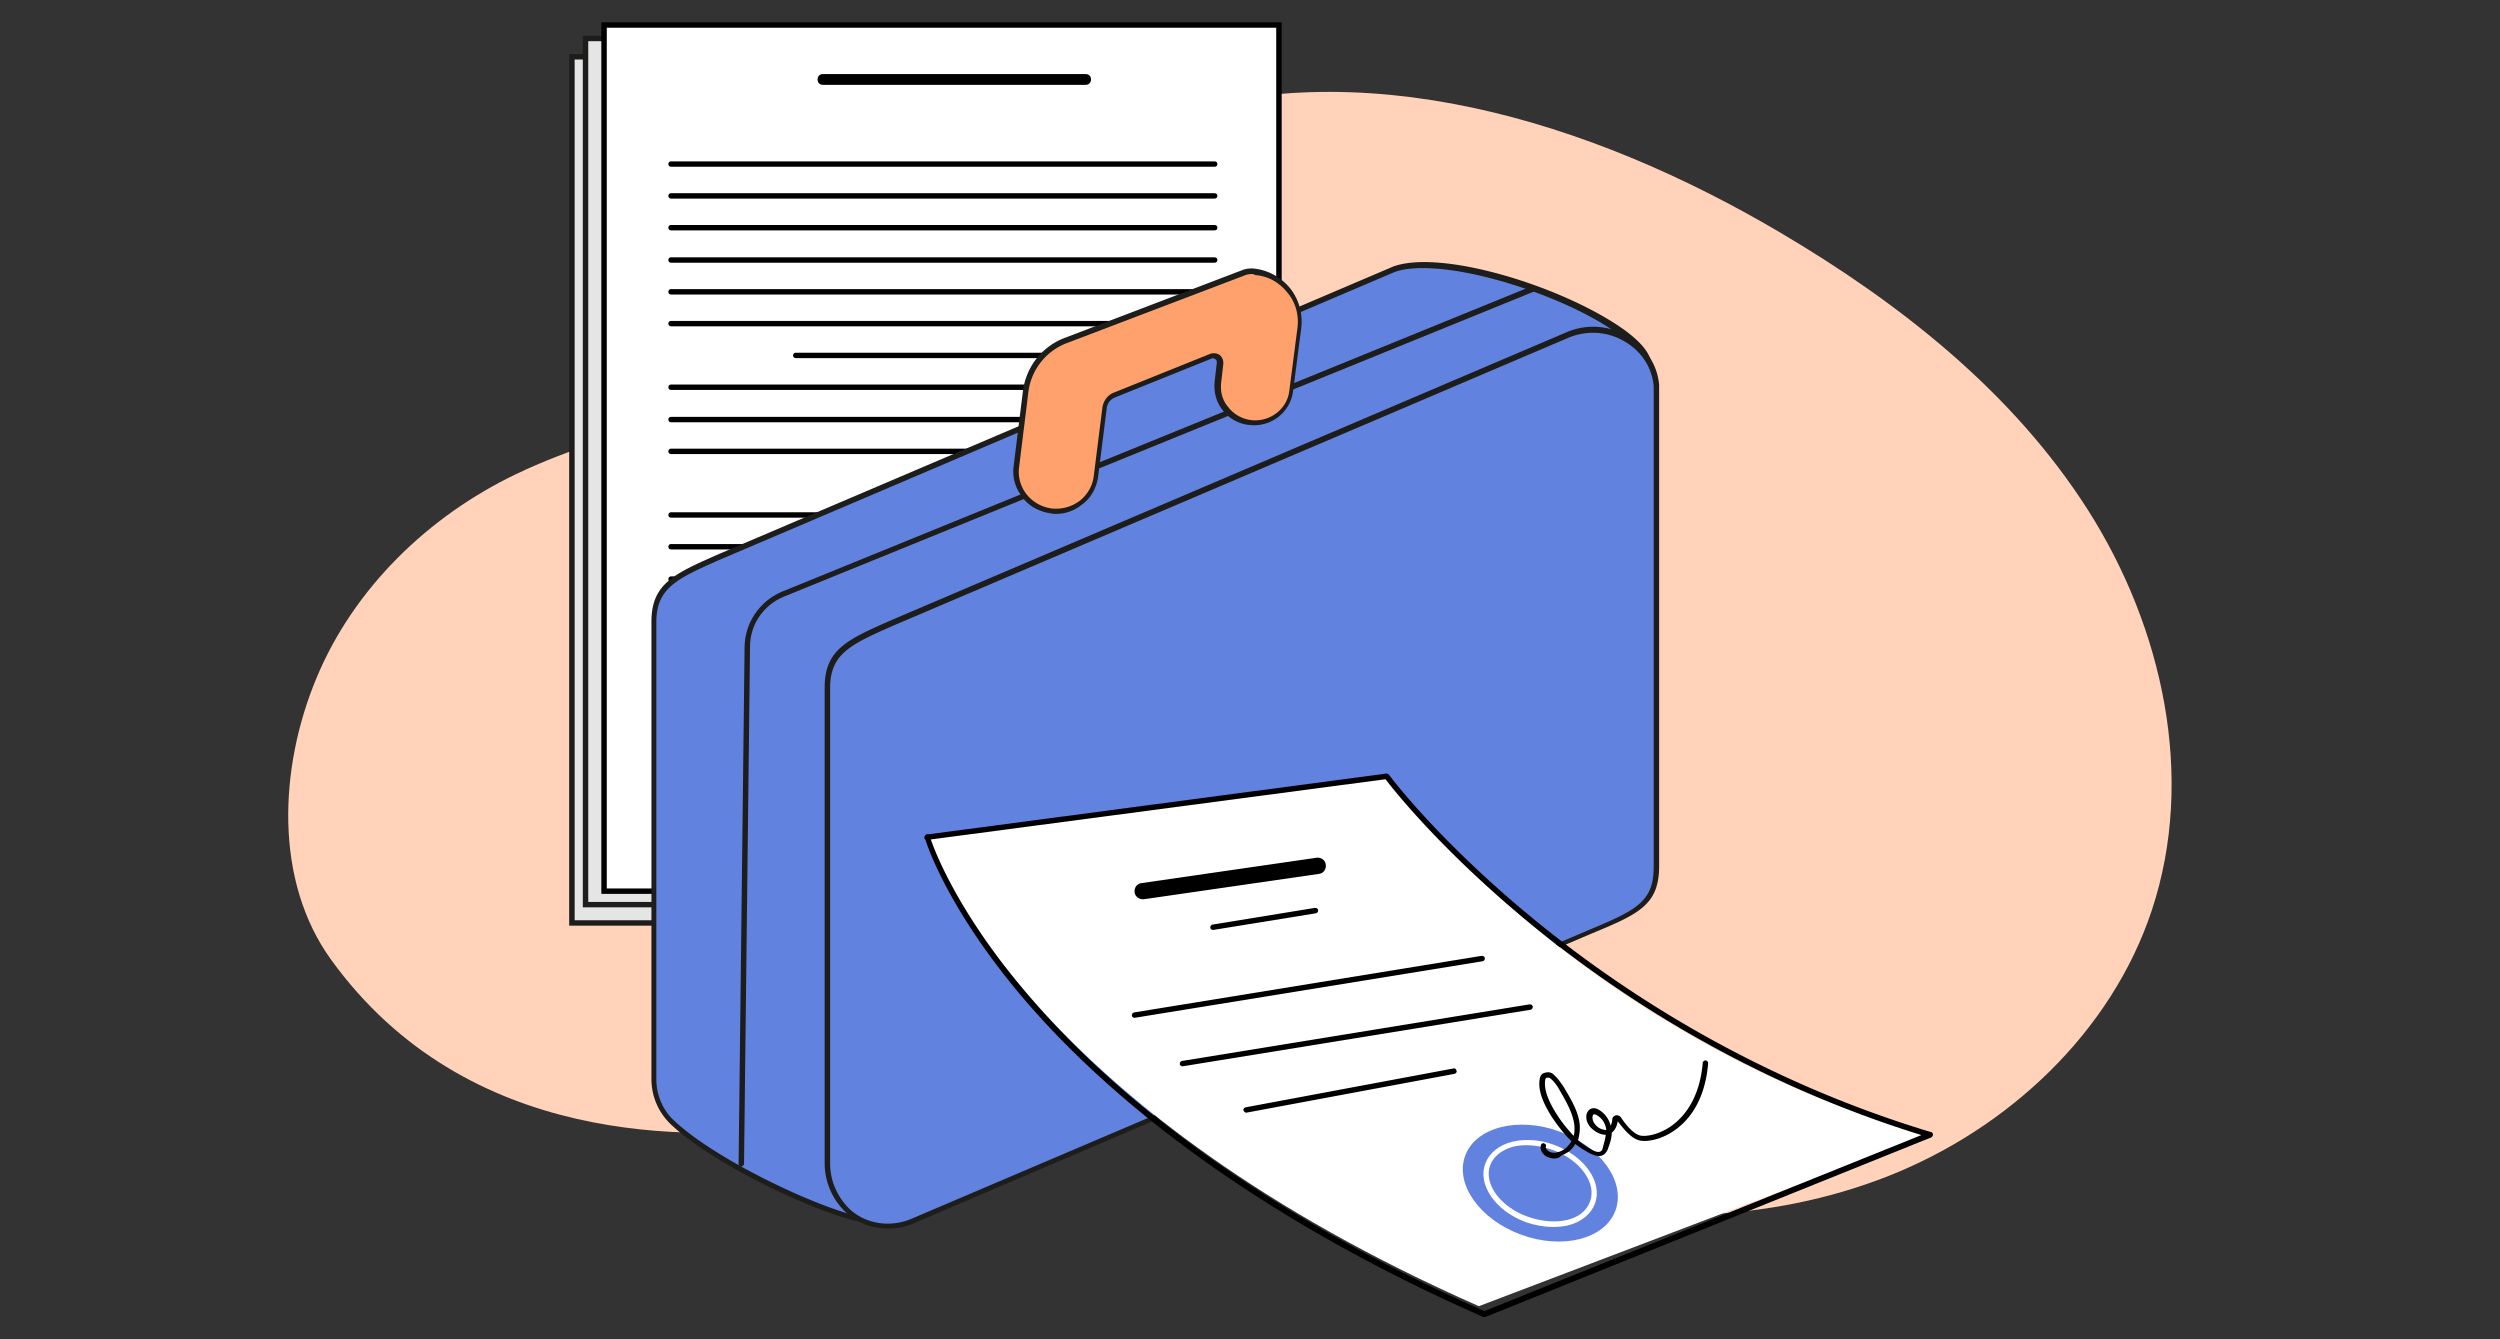 <svg viewBox="50 0 224 120" fill="none" xmlns="http://www.w3.org/2000/svg"><rect x="50" y="0" width="224" height="120" fill="#333333" stroke="none"/><path d="M78.353 60.76C75 68.813 74.552 78.891 79.648 85.963c12.206 16.922 32.46 16.124 41.777 15.068 8.73-.988 17.353-3.407 26.135-3.151 12.952.38 24.976 6.507 37.617 9.349 11.255 2.532 23.33 2.372 34.048-1.868 10.719-4.241 19.955-12.866 23.584-23.818 3.933-11.887.989-25.299-5.736-35.857-6.726-10.56-16.85-18.533-27.628-24.885-16.93-9.98-37.643-16.429-56.213-9.976-15.739 5.505-27.215 19.296-42.486 25.976-4.76 2.08-9.833 3.432-14.517 5.685-7.845 3.761-14.522 10.211-17.876 18.274Z" fill="#FFD2B9"/><path d="M101.245 82.713h60.47V5.106h-60.47v77.607Z" fill="#E5E5E5"/><path d="M161.958 82.939H101V4.849h60.958v78.09Zm-60.47-.483h59.982V5.332h-59.982v77.124Z" fill="#1D1D1B"/><path d="M102.501 81.088h60.47V3.48h-60.47v77.607Z" fill="#E5E5E5"/><path d="M163.177 81.297H102.22V3.207h60.957v78.09Zm-60.469-.483h59.981V3.69h-59.981v77.124Z" fill="#1D1D1B"/><path d="M104.145 79.844h60.469V2.237h-60.469v77.607Z" fill="#fff"/><path d="M164.838 80.09H103.88V2h60.958v78.09Zm-60.47-.483h59.981V2.483h-59.981v77.124Z" fill="#000"/><path d="M147.267 7.602h-23.524c-.293 0-.488-.193-.488-.483s.195-.483.488-.483h23.524c.293 0 .488.193.488.483s-.195.483-.488.483Zm11.567 7.34h-48.707c-.147 0-.244-.096-.244-.241s.097-.242.244-.242h48.707c.147 0 .244.097.244.242s-.097.241-.244.241Zm0 2.85h-48.707c-.147 0-.244-.097-.244-.242 0-.144.097-.24.244-.24h48.707c.147 0 .244.096.244.24 0 .145-.097.242-.244.242Zm0 2.849h-48.707c-.147 0-.244-.096-.244-.241s.097-.242.244-.242h48.707c.147 0 .244.097.244.242s-.097.241-.244.241Zm0 2.898h-48.707c-.147 0-.244-.097-.244-.242s.097-.241.244-.241h48.707c.147 0 .244.096.244.241s-.097.242-.244.242Zm0 2.849h-48.707c-.147 0-.244-.096-.244-.241s.097-.242.244-.242h48.707c.147 0 .244.097.244.242s-.097.241-.244.241Zm0 2.849h-48.707c-.147 0-.244-.096-.244-.241s.097-.242.244-.242h48.707c.147 0 .244.097.244.242s-.097.241-.244.241Zm0 2.849h-37.531c-.147 0-.244-.096-.244-.241s.097-.241.244-.241h37.482c.146 0 .244.096.244.241s-.049.241-.195.241Zm0 2.85h-48.707c-.147 0-.244-.096-.244-.241s.097-.242.244-.242h48.707c.147 0 .244.097.244.242s-.097.241-.244.241Zm0 2.898h-48.707c-.147 0-.244-.097-.244-.242s.097-.241.244-.241h48.707c.147 0 .244.096.244.241s-.097.242-.244.242Zm0 2.849h-48.707c-.147 0-.244-.097-.244-.242s.097-.241.244-.241h48.707c.147 0 .244.096.244.241s-.097.242-.244.242Zm0 2.849h-27.331c-.147 0-.244-.096-.244-.241s.097-.242.244-.242h27.331c.146 0 .244.097.244.242s-.098.241-.244.241Zm0 2.849h-48.707c-.147 0-.244-.096-.244-.241s.097-.242.244-.242h48.707c.147 0 .244.097.244.242s-.097.241-.244.241Zm0 2.849h-48.707c-.147 0-.244-.096-.244-.241s.097-.241.244-.241h48.707c.147 0 .244.096.244.241s-.097.242-.244.242Zm0 2.898h-48.707c-.147 0-.244-.096-.244-.241s.097-.242.244-.242h48.707c.147 0 .244.097.244.242s-.097.241-.244.241Zm0 5.506h-16.74c-.147 0-.244-.097-.244-.242s.097-.241.244-.241h16.74c.146 0 .244.096.244.241s-.098.242-.244.242Zm0 2.849h-16.74c-.147 0-.244-.097-.244-.241 0-.145.097-.242.244-.242h16.74c.146 0 .244.097.244.242 0 .144-.098.24-.244.24Z" fill="#000"/><path d="M118.326 75.888c4.151 0 7.516-3.33 7.516-7.437s-3.365-7.437-7.516-7.437-7.516 3.33-7.516 7.437c0 4.108 3.365 7.437 7.516 7.437Z" fill="#6282DF"/><path d="M118.325 74.005c-3.123 0-5.612-2.511-5.612-5.554 0-3.042 2.538-5.553 5.612-5.553 3.075 0 5.613 2.51 5.613 5.553s-2.538 5.554-5.613 5.554Zm0-10.625c-2.83 0-5.124 2.27-5.124 5.071 0 2.801 2.294 5.07 5.124 5.07 2.831 0 5.125-2.269 5.125-5.07 0-2.8-2.294-5.07-5.125-5.07Z" fill="#fff"/><path d="M144.827 70.045c-.147 0-.293-.049-.439-.097-.44-.193-.684-.628-.879-1.014-.342-.724-.634-1.449-.781-2.173-.488-.242-.878-.87-1.171-1.835l-.293-.097.244.097c-.439 1.11-1.22 2.56-2.245 2.994-.342.145-2.245.87-4.441-.242-2.392-1.159-4.149-3.96-5.174-8.21-.048-.144.049-.24.196-.29.146-.047.244.05.292.194 1.025 4.153 2.685 6.81 4.93 7.92 1.562.773 3.123.58 4.002.242.927-.387 1.61-1.884 1.952-2.753.098-.193.293-.338.488-.338.244 0 .391.145.488.386.098.386.293.966.635 1.304-.049-1.063.341-1.98 1.073-2.511.293-.242.586-.29.83-.242.293.049.537.29.683.628.293.628.196 1.352-.244 1.98-.439.628-1.073.966-1.708.966.146.628.391 1.256.683 1.883.147.338.342.676.586.773.293.097.634 0 1.123-.29a7.095 7.095 0 0 0 1.659-1.545c-.391-.773-.635-1.642-.683-2.415-.098-1.883.536-3.718 1.171-5.408.244-.58.488-1.208.878-1.69.244-.29.586-.435.977-.387.39.048.683.338.829.676.488 1.497.293 3.284-.634 5.602-.586 1.497-1.269 2.704-2.001 3.67.439.725 1.073 1.353 1.854 1.642.293.097.879.29 1.367.048.342-.144.634-.627.488-1.014-.049-.096 0-.241.098-.338.146-.048.244 0 .341.097.293.628-.146 1.352-.683 1.642-.488.241-1.123.193-1.757-.048a4.056 4.056 0 0 1-2.001-1.69 8.143 8.143 0 0 1-1.659 1.496c-.342.242-.733.387-1.074.387Zm4.685-11.832a.444.444 0 0 0-.39.193c-.342.435-.586 1.014-.83 1.546-.634 1.641-1.269 3.428-1.171 5.215.048.676.195 1.4.488 2.028a16.843 16.843 0 0 0 1.806-3.38c.878-2.125 1.073-3.912.585-5.264-.049-.193-.244-.338-.439-.386.049.048 0 .048-.049.048Zm-6.345 8.161h.049c.488 0 1.025-.241 1.367-.772.341-.483.39-1.063.195-1.497-.049-.097-.146-.338-.342-.338-.146-.049-.292.096-.439.144-.586.483-.927 1.353-.878 2.27.048.049.048.097.048.194Z" fill="#000"/><path d="m127.989 109.356 48.951-31.777c4.393-1.787 5.955-2.608 5.955-5.892l8.687-21.345c0-.145 6.052-17.627 6.052-17.772-.293-3.767-17.033-10.48-22.695-8.452l-60.42 25.74c-4.1 1.788-5.955 2.608-5.955 5.892v40.953c0 1.497.586 2.897 1.66 3.912 4.295 4.008 15.032 8.741 17.765 8.741Z" fill="#6282DF"/><path d="M128.086 109.597h-.048c-2.831 0-13.666-4.829-17.912-8.837a5.591 5.591 0 0 1-1.757-4.105V55.702c0-3.429 2.05-4.298 6.101-6.085l60.372-25.74c4.148-1.497 14.153 1.497 19.717 5.022 1.464.918 3.27 2.319 3.368 3.622 0 .097 0 .145-3.222 9.61-1.366 3.912-2.733 8.017-2.781 8.21l-8.688 21.346c0 3.429-1.757 4.298-6.1 6.037l-49.05 31.873Zm49.44-85.575c-.976 0-1.855.096-2.538.338L114.616 50.1c-3.953 1.739-5.808 2.56-5.808 5.65v40.953c0 1.4.586 2.8 1.611 3.718 4.1 3.864 14.642 8.597 17.472 8.693l48.854-31.728c4.344-1.787 5.808-2.56 5.808-5.65v-.097l8.687-21.346 2.782-8.258c1.464-4.201 3.075-8.982 3.221-9.465-.097-.87-1.22-1.98-3.123-3.236-4.344-2.801-11.909-5.312-16.594-5.312Z" fill="#1D1D1B"/><path d="M125.891 108.39c1.513 1.497 3.904 1.835 5.905 1.014l60.714-25.885c4.392-1.787 5.954-2.608 5.954-5.892V34.598c-.293-3.767-4.441-6.037-7.955-4.54l-60.421 25.74c-4.1 1.787-5.954 2.608-5.954 5.892v42.595c.049 1.593.683 3.042 1.757 4.105Z" fill="#6282DF"/><path d="M129.551 110.08c-1.415 0-2.831-.531-3.856-1.545a6.067 6.067 0 0 1-1.805-4.347V61.594c0-3.43 2.049-4.298 6.1-6.085l60.372-25.74a6.019 6.019 0 0 1 5.515.386c1.611.966 2.636 2.56 2.782 4.346V77.58c0 3.477-1.757 4.298-6.1 6.085l-60.665 25.933c-.732.338-1.562.483-2.343.483Zm63.203-80.263a5.74 5.74 0 0 0-2.196.434l-60.372 25.74c-3.954 1.74-5.808 2.56-5.808 5.651v42.594c0 1.498.585 2.898 1.659 4.009 1.415 1.4 3.66 1.787 5.613.966l60.713-25.885c4.295-1.787 5.808-2.56 5.808-5.65V34.597c-.146-1.642-1.074-3.09-2.538-3.96a5.524 5.524 0 0 0-2.879-.821Z" fill="#1D1D1B"/><path d="M116.422 104.526c-.147 0-.244-.096-.244-.241l.537-46.362c.048-2.125 1.317-4.008 3.27-4.877l67.204-27.382c.147-.049.244 0 .342.144.097.145 0 .242-.147.338L120.18 53.48c-1.806.773-2.977 2.512-2.977 4.443l-.537 46.362c0 .096-.147.241-.244.241Z" fill="#1D1D1B"/><path d="M161.957 37.882c-1.806-.242-3.124-1.835-2.88-3.67l.196-1.69c.049-.435-.391-.773-.781-.628l-8.639 3.477c-.488.193-.829.627-.878 1.11l-.781 6.182c-.244 1.932-2.05 3.332-4.002 3.09-1.952-.24-3.368-2.028-3.124-3.96l.83-6.712a5.624 5.624 0 0 1 3.612-4.588l15.861-6.037c.342-.145.684-.145 1.025-.145 2.489.29 4.295 2.56 3.953 5.071l-.732 5.65a3.316 3.316 0 0 1-3.66 2.85Z" fill="#FFA16C"/><path d="M144.631 46.043c-.146 0-.342 0-.488-.048-1.025-.145-1.952-.628-2.538-1.449-.634-.82-.927-1.787-.781-2.8l.83-6.714c.293-2.173 1.708-4.008 3.807-4.78l15.813-6.037c.341-.145.78-.193 1.122-.145 1.269.145 2.392.773 3.221 1.787a4.832 4.832 0 0 1 .976 3.525l-.732 5.65c-.244 1.932-2.001 3.284-3.953 3.043-.927-.097-1.806-.58-2.343-1.304-.585-.724-.829-1.642-.732-2.608l.196-1.69c0-.145-.049-.242-.147-.29a.304.304 0 0 0-.342-.048l-8.638 3.477a1.177 1.177 0 0 0-.732.917l-.781 6.182c-.146 1.014-.634 1.932-1.464 2.511a3.603 3.603 0 0 1-2.294.821Zm17.521-21.49a1.73 1.73 0 0 0-.683.145l-15.862 6.036a5.409 5.409 0 0 0-3.465 4.395l-.83 6.713c-.244 1.835 1.074 3.477 2.929 3.718a3.563 3.563 0 0 0 2.489-.676c.683-.531 1.171-1.352 1.269-2.221l.78-6.182c.098-.58.488-1.11 1.025-1.304l8.639-3.477a.994.994 0 0 1 .83.097c.244.193.341.483.341.772l-.195 1.69c-.098.822.098 1.594.634 2.222a3.051 3.051 0 0 0 2.05 1.16c1.66.192 3.221-.967 3.417-2.609l.732-5.65c.146-1.11-.147-2.27-.879-3.139-.732-.917-1.708-1.497-2.879-1.594-.196-.096-.293-.096-.342-.096Z" fill="#1D1D1B"/><path d="m133.065 75.02 41.143-5.458c1.464 1.883 14.251 18.738 38.751 28.831 2.636 1.062 7.028 2.366 9.908 3.284l-40.362 15.357c-39.093-17.24-48.219-38.73-49.44-42.015Z" fill="#fff"/><path d="M133.065 75.26c-.097 0-.244-.096-.244-.193 0-.145.098-.241.196-.29l41.142-5.457a.33.33 0 0 1 .293.194c0 .144-.098.241-.195.29l-41.192 5.456c.049 0 .049 0 0 0ZM182.993 118a.268.268 0 0 1-.244-.145c-.049-.145 0-.241.146-.338l39.923-16.081c.146-.049.244 0 .341.144.049.145 0 .242-.146.339L183.09 118h-.097Z" fill="#000"/><path d="M222.916 101.919h-.049c-31.87-9.61-48.659-31.97-48.805-32.212-.098-.096-.049-.241.049-.338.097-.097.244-.048.341.048.147.242 16.887 22.457 48.562 32.019.146.048.195.193.146.289-.049.145-.146.194-.244.194ZM182.993 118h-.097c-22.255-9.803-34.701-20.91-41.192-28.54-7.028-8.259-8.834-14.296-8.834-14.392-.048-.145.049-.242.147-.29.146-.048.244.048.293.145 0 .048 1.805 6.037 8.785 14.198 6.442 7.582 18.838 18.641 40.996 28.396.146.049.195.194.146.338a.267.267 0 0 1-.244.145Z" fill="#000"/><path d="M194.739 108.478c.957-2.55-1.278-5.724-4.992-7.089-3.715-1.366-7.502-.405-8.459 2.145-.957 2.551 1.278 5.725 4.992 7.09 3.714 1.365 7.501.404 8.459-2.146Z" fill="#6282DF"/><path d="M189.142 109.935c-.78 0-1.61-.144-2.44-.434-2.733-1.014-4.343-3.381-3.611-5.264.341-.918 1.22-1.642 2.391-1.932 1.171-.29 2.538-.193 3.807.29 2.733 1.014 4.344 3.38 3.611 5.264-.341.917-1.22 1.642-2.391 1.932-.39.096-.878.144-1.367.144Zm-5.612-5.553c-.635 1.642.878 3.767 3.367 4.636 1.221.434 2.489.531 3.514.29 1.025-.242 1.757-.821 2.05-1.642.635-1.642-.878-3.767-3.367-4.637-1.22-.434-2.489-.531-3.514-.289-1.025.289-1.757.869-2.05 1.642Z" fill="#fff"/><path d="M189.24 103.802c-.195 0-.342-.048-.488-.097-.439-.144-.83-.627-.683-1.11.049-.145.195-.193.293-.145.146.048.195.193.146.29-.049.144.146.386.39.483.342.144.733 0 .879-.049.488-.193.781-.531 1.025-.917-.586-.58-1.171-1.304-1.757-2.174-.879-1.4-1.269-2.51-1.074-3.477.049-.241.195-.434.439-.483.293-.096.635-.048.83.194.342.29.586.676.83 1.014.634 1.062 1.318 2.173 1.464 3.332.049.483 0 1.014-.146 1.497.39.338.829.628 1.268.869.44.242.635.194.733.145.146-.048.195-.193.244-.434.097-.338.195-.677.244-1.063-.488 0-1.025-.29-1.416-.724-.293-.387-.39-.773-.293-1.16.098-.24.244-.434.488-.482.196-.049.391 0 .635.145.488.29.878.821 1.025 1.4.097-.193.146-.434.146-.579 0-.145.147-.29.293-.338a.466.466 0 0 1 .488.193c.586.869 1.171 1.449 1.659 1.593.44.145 1.562 0 2.685-.724 1.171-.773 2.684-2.415 2.977-5.747 0-.145.146-.241.244-.241.146 0 .244.145.244.241-.293 3.574-1.903 5.312-3.172 6.133-1.172.773-2.441.966-3.075.773-.732-.241-1.367-1.062-1.855-1.69-.097.579-.341.869-.537 1.014 0 .483-.146.918-.292 1.304-.049.193-.196.579-.537.724-.293.145-.684.049-1.172-.193a9.421 9.421 0 0 1-1.269-.821 2.144 2.144 0 0 1-1.22 1.014c-.195.242-.439.29-.683.29Zm-.537-7.244h-.097c-.049 0-.098.048-.147.145-.146.82.195 1.835 1.025 3.139.488.773 1.025 1.401 1.513 1.932.098-.338.098-.725.049-1.063-.147-1.062-.781-2.125-1.367-3.139-.195-.338-.439-.676-.732-.917a.374.374 0 0 0-.244-.097Zm4.149 3.284c-.049 0 0 0 0 0-.098 0-.147.097-.147.145-.049.193 0 .483.195.724.244.338.635.532 1.025.532-.048-.435-.292-1.015-.829-1.304-.147-.097-.196-.097-.244-.097Zm-41.192-8.644c-.098 0-.244-.097-.244-.193 0-.145.049-.242.195-.29l31.138-5.071c.146 0 .244.048.293.193 0 .145-.049.242-.195.29l-31.187 5.07Zm.733-10.625c-.342 0-.684-.242-.733-.628-.048-.386.196-.773.635-.821l15.666-2.27c.391-.048.781.193.83.628.049.386-.195.773-.634.821l-15.667 2.27h-.097Zm3.562 14.971c-.098 0-.244-.097-.244-.193 0-.145.049-.242.195-.29l31.138-5.07c.146 0 .244.047.293.192 0 .145-.049.242-.196.29l-31.186 5.07Zm5.71 4.153c-.098 0-.195-.096-.244-.193-.049-.145.049-.241.195-.29l18.595-3.477c.146-.048.244.049.293.193.049.145-.049.242-.196.29l-18.643 3.477Zm-2.977-16.371c-.097 0-.244-.097-.244-.194 0-.144.049-.24.196-.29l9.175-1.496c.146 0 .244.048.293.193 0 .145-.049.241-.195.29l-9.225 1.497c.049 0 0 0 0 0Z" fill="#000"/></svg>
